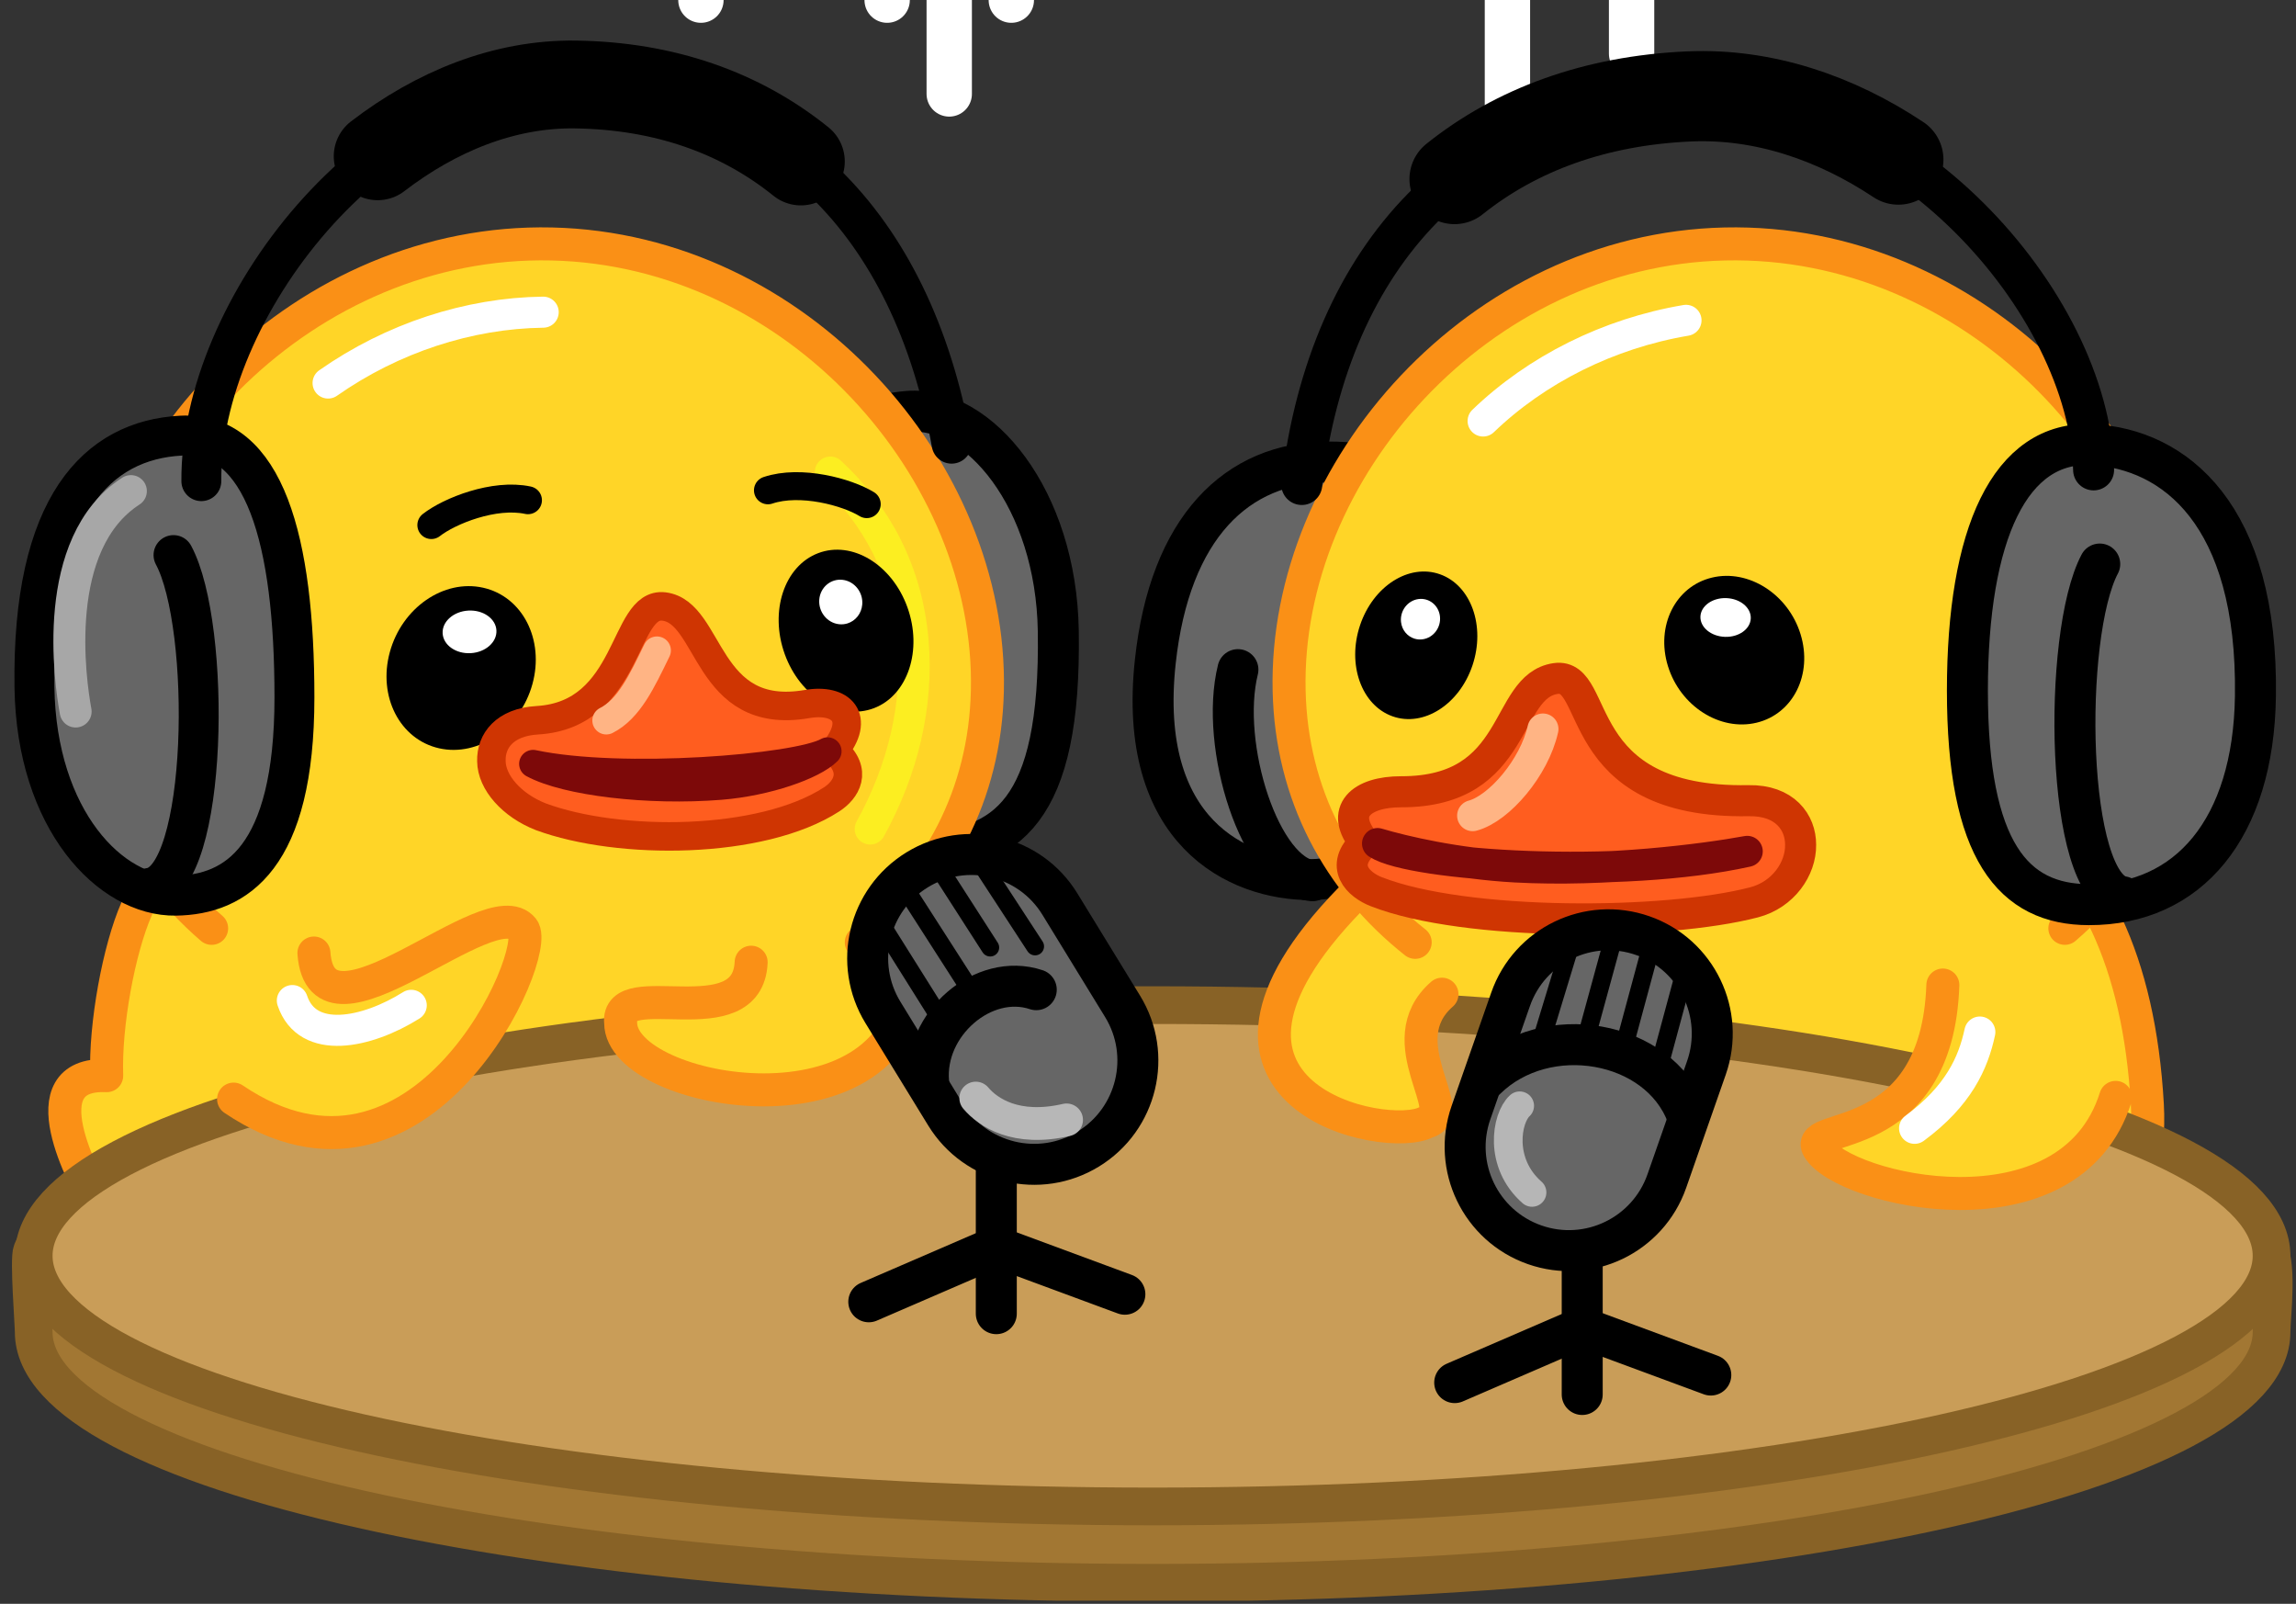 <svg width="179" height="125" viewBox="0 0 179 125" fill="none" xmlns="http://www.w3.org/2000/svg">
<rect x="0" y="0" width="179" height="125" fill="#333333" stroke="none"/>
<g clip-path="url(#clip0_44_20136)">
<path d="M54.645 -20.876V0.011" stroke="white" stroke-width="3.535" stroke-linecap="round" stroke-linejoin="round"/>
<path d="M69.164 -20.876V0.011" stroke="white" stroke-width="3.535" stroke-linecap="round" stroke-linejoin="round"/>
<path d="M74.004 -28.186V7.321" stroke="white" stroke-width="3.535" stroke-linecap="round" stroke-linejoin="round"/>
<path d="M78.844 -20.876V0.011" stroke="white" stroke-width="3.535" stroke-linecap="round" stroke-linejoin="round"/>
<path d="M117.522 -29.23V8.366" stroke="white" stroke-width="3.535" stroke-linecap="round" stroke-linejoin="round"/>
<path d="M127.201 -25.054V4.188" stroke="white" stroke-width="3.535" stroke-linecap="round" stroke-linejoin="round"/>
<path d="M109.242 51C108.565 39.293 110.789 36.01 103.597 36.01C96.405 36.01 91.193 41.133 90.067 51.579C88.643 64.788 96.438 68.578 102.228 68.555C108.017 68.532 109.902 62.414 109.242 51Z" fill="#666666"/>
<path d="M109.242 51C108.565 39.293 110.789 36.01 103.597 36.01C96.405 36.01 91.193 41.133 90.067 51.579C88.643 64.788 96.438 68.578 102.228 68.555C108.017 68.532 109.902 62.414 109.242 51Z" stroke="black" stroke-width="3.195" stroke-linecap="round" stroke-linejoin="round"/>
<path d="M96.51 52.191C95.042 58.103 98.259 68.254 102.322 68.643L96.51 52.191Z" fill="#666666"/>
<path d="M96.51 52.191C95.042 58.103 98.259 68.254 102.322 68.643" stroke="black" stroke-width="3.195" stroke-linecap="round" stroke-linejoin="round"/>
<path d="M61.523 48.397C61.523 35.876 65.563 32.472 70.808 32.062C76.319 31.632 82.345 38.86 82.506 49.179C82.728 63.362 78.459 66.185 71.589 66.517C64.719 66.85 61.523 60.604 61.523 48.397Z" fill="#666666"/>
<path d="M61.523 48.397C61.523 35.876 65.563 32.472 70.808 32.062C76.319 31.632 82.345 38.86 82.506 49.179C82.728 63.362 78.459 66.185 71.589 66.517C64.719 66.85 61.523 60.604 61.523 48.397Z" stroke="black" stroke-width="3.195" stroke-linecap="round" stroke-linejoin="round"/>
<path d="M73.663 41.738C76.8 47.279 76.451 64.903 71.658 65.568L73.663 41.738Z" fill="#666666"/>
<path d="M73.663 41.738C76.8 47.279 76.451 64.903 71.658 65.568" stroke="black" stroke-width="3.195" stroke-linecap="round" stroke-linejoin="round"/>
<path d="M134.304 101.988C119.722 101.988 104.56 99.156 103.335 89.097C103.015 86.466 103.162 83.595 103.631 81.749C104.387 78.775 104.729 77.548 105.383 75.541C110.816 58.881 117.714 57.387 134.304 57.387C152.411 57.387 166.139 63.445 167.412 86.111C168.336 102.573 148.96 101.988 134.304 101.988Z" fill="#FFD527"/>
<path d="M134.304 101.988C119.722 101.988 104.56 99.156 103.335 89.097C103.015 86.466 103.162 83.595 103.631 81.749C104.387 78.775 104.729 77.548 105.383 75.541C110.816 58.881 117.714 57.387 134.304 57.387C152.411 57.387 166.139 63.445 167.412 86.111C168.336 102.573 148.96 101.988 134.304 101.988Z" stroke="#FA9016" stroke-width="2.572" stroke-linecap="round" stroke-linejoin="round"/>
<path d="M41.777 101.988C56.359 101.988 71.522 99.156 72.746 89.098C73.066 86.466 72.919 83.595 72.45 81.75C71.695 78.776 71.352 77.548 70.698 75.541C65.265 58.882 58.367 57.387 41.777 57.387C27.292 57.387 16.155 58.36 10.648 70.844C9.271 73.965 8.179 79.884 8.319 83.837C2.056 83.558 6.497 91.881 7.756 93.959C12.741 102.186 30.075 101.988 41.777 101.988Z" fill="#FFD527"/>
<path d="M41.777 101.988C56.359 101.988 71.522 99.156 72.746 89.098C73.066 86.466 72.919 83.595 72.45 81.75C71.695 78.776 71.352 77.548 70.698 75.541C65.265 58.882 58.367 57.387 41.777 57.387C27.292 57.387 16.155 58.36 10.648 70.844C9.271 73.965 8.179 79.884 8.319 83.837C2.056 83.558 6.497 91.881 7.756 93.959C12.741 102.186 30.075 101.988 41.777 101.988Z" stroke="#FA9016" stroke-width="2.572" stroke-linecap="round" stroke-linejoin="round"/>
<path d="M89.861 84.286C132.362 84.286 168.902 87.944 176.654 96.955C177.689 98.159 177.094 102.551 177.094 103.822C177.094 114.612 138.038 123.358 89.861 123.358C41.684 123.358 2.628 114.612 2.628 103.822C2.628 103.199 2.233 98.122 2.488 97.514C6.643 87.591 44.465 84.286 89.861 84.286Z" fill="#A27733"/>
<path d="M89.861 84.286C132.362 84.286 168.902 87.944 176.654 96.955C177.689 98.159 177.094 102.551 177.094 103.822C177.094 114.612 138.038 123.358 89.861 123.358C41.684 123.358 2.628 114.612 2.628 103.822C2.628 103.199 2.233 98.122 2.488 97.514C6.643 87.591 44.465 84.286 89.861 84.286Z" stroke="#886226" stroke-width="2.939"/>
<path d="M89.861 78.338C138.038 78.338 177.094 87.085 177.094 97.874C177.094 108.663 138.038 117.41 89.861 117.41C41.684 117.41 2.628 108.663 2.628 97.874C2.628 87.085 41.684 78.338 89.861 78.338Z" fill="#C99D58"/>
<path d="M89.861 78.338C138.038 78.338 177.094 87.085 177.094 97.874C177.094 108.663 138.038 117.41 89.861 117.41C41.684 117.41 2.628 108.663 2.628 97.874C2.628 87.085 41.684 78.338 89.861 78.338Z" stroke="#886226" stroke-width="2.939"/>
<path d="M105.222 70.131C90.318 85.483 108.132 89.129 111.203 87.452C113.898 86.755 108.163 81.196 112.419 77.486" fill="#FFD527"/>
<path d="M105.222 70.131C90.318 85.483 108.132 89.129 111.203 87.452C113.898 86.755 108.163 81.196 112.419 77.486" stroke="#FA9016" stroke-width="2.572" stroke-linecap="round" stroke-linejoin="round"/>
<path d="M160.979 72.353C166.84 67.295 170.154 60.335 169.972 52.263C169.586 35.113 153.654 18.581 134.47 19.014C115.287 19.445 100.116 36.678 100.502 53.827C100.684 61.921 104.324 68.694 110.331 73.446" fill="#FFD527"/>
<path d="M160.979 72.353C166.84 67.295 170.154 60.335 169.972 52.263C169.586 35.113 153.654 18.581 134.47 19.014C115.287 19.445 100.116 36.678 100.502 53.827C100.684 61.921 104.324 68.694 110.331 73.446" stroke="#FA9016" stroke-width="2.572" stroke-linecap="round" stroke-linejoin="round"/>
<path d="M115.626 32.812C119.804 28.793 125.404 25.986 131.444 24.967" stroke="white" stroke-width="2.421" stroke-linecap="round" stroke-linejoin="round"/>
<path d="M159.955 38.247C162.979 42.512 164.789 47.462 164.902 52.479C165.023 57.85 163.181 62.514 159.945 66.239" stroke="#FCEE21" stroke-width="2.421" stroke-linecap="round" stroke-linejoin="round"/>
<path d="M130.035 51.915C130.998 55.037 134.092 57.012 136.948 56.326C139.803 55.639 141.337 52.552 140.374 49.429C139.412 46.307 136.317 44.332 133.462 45.019C130.606 45.705 129.072 48.793 130.035 51.915Z" fill="black"/>
<path d="M136.493 48.191C136.466 49.025 135.564 49.672 134.481 49.636C133.397 49.599 132.54 48.894 132.568 48.06C132.596 47.227 133.497 46.58 134.581 46.616C135.665 46.652 136.521 47.357 136.493 48.191Z" fill="white"/>
<path d="M114.798 51.855C113.774 54.911 110.981 56.69 108.561 55.828C106.14 54.966 105.007 51.79 106.031 48.734C107.055 45.677 109.848 43.898 112.268 44.76C114.689 45.622 115.822 48.798 114.798 51.855Z" fill="black"/>
<path d="M112.262 48.045C112.355 48.911 111.751 49.709 110.912 49.826C110.698 49.856 110.488 49.839 110.294 49.782C109.731 49.617 109.295 49.116 109.225 48.472C109.132 47.606 109.736 46.809 110.575 46.691C111.413 46.573 112.169 47.179 112.262 48.045Z" fill="white"/>
<path d="M164.94 85.529C161.364 96.924 143.7 92.786 141.765 89.498C140.533 87.405 151.026 89.593 151.468 76.772" fill="#FFD527"/>
<path d="M164.94 85.529C161.364 96.924 143.7 92.786 141.765 89.498C140.533 87.405 151.026 89.593 151.468 76.772" stroke="#FA9016" stroke-width="2.572" stroke-linecap="round" stroke-linejoin="round"/>
<path d="M154.352 80.436C153.838 82.843 152.687 85.415 149.265 87.939" stroke="white" stroke-width="2.421" stroke-linecap="round" stroke-linejoin="round"/>
<path d="M136.325 62.404C122.334 62.651 124.85 52.37 121.281 52.884C117.174 53.475 118.538 61.725 109.244 61.709C106.124 61.703 104.364 63.236 106.4 65.671C104.366 67.53 105.919 68.959 107.303 69.5C114.258 72.22 129.862 72.125 136.756 70.325C139.027 69.731 140.403 67.706 140.379 65.845C140.386 64.095 139.151 62.353 136.325 62.404Z" fill="#FF5D1F"/>
<path d="M136.325 62.404C122.334 62.651 124.85 52.37 121.281 52.884C117.174 53.475 118.538 61.725 109.244 61.709C106.124 61.703 104.364 63.236 106.4 65.671C104.366 67.53 105.919 68.959 107.303 69.5C114.258 72.22 129.862 72.125 136.756 70.325C139.027 69.731 140.403 67.706 140.379 65.845C140.386 64.095 139.151 62.353 136.325 62.404Z" stroke="#CF3502" stroke-width="2.421" stroke-linecap="round" stroke-linejoin="round"/>
<path d="M114.81 63.57C116.883 63.015 119.621 59.818 120.29 56.819" stroke="#FFB484" stroke-width="2.421" stroke-linecap="round" stroke-linejoin="round"/>
<path d="M136.217 66.354C126.378 68.541 110.136 67.507 107.395 65.746C109.425 66.351 113.576 67.32 118.15 67.569C125.21 67.952 132.832 66.979 136.217 66.354Z" fill="#7D0909"/>
<path d="M136.218 66.355C126.379 68.541 110.136 67.507 107.395 65.746C109.425 66.352 113.576 67.32 118.151 67.569C125.21 67.953 132.833 66.978 136.218 66.355Z" stroke="#7D0909" stroke-width="0.411"/>
<path d="M136.218 66.355C126.379 68.541 110.136 67.507 107.395 65.746C109.425 66.352 113.576 67.32 118.151 67.569C125.21 67.953 132.833 66.978 136.218 66.355Z" stroke="#7D0909" stroke-width="2.421" stroke-linecap="round" stroke-linejoin="round"/>
<path d="M58.561 74.993C58.309 80.894 47.992 75.984 48.387 79.716C48.391 85.406 70.64 89.256 70.939 75.843" fill="#FFD527"/>
<path d="M58.561 74.993C58.309 80.894 47.992 75.984 48.387 79.716C48.391 85.406 70.64 89.256 70.939 75.843" stroke="#FA9016" stroke-width="2.572" stroke-linecap="round" stroke-linejoin="round"/>
<path d="M66.53 72.236C67.997 74.405 70.105 77.249 71.224 79.301" stroke="#FCEE21" stroke-width="2.421" stroke-linecap="round" stroke-linejoin="round"/>
<path d="M16.5 72.354C10.639 67.295 7.326 60.336 7.508 52.263C7.894 35.114 23.825 18.582 43.009 19.014C62.193 19.446 77.364 36.678 76.978 53.827C76.796 61.922 73.156 68.694 67.148 73.446" fill="#FFD527"/>
<path d="M16.5 72.354C10.639 67.295 7.326 60.336 7.508 52.263C7.894 35.114 23.825 18.582 43.009 19.014C62.193 19.446 77.364 36.678 76.978 53.827C76.796 61.922 73.156 68.694 67.148 73.446" stroke="#FA9016" stroke-width="2.572" stroke-linecap="round" stroke-linejoin="round"/>
<path d="M42.349 24.33C36.552 24.403 30.595 26.337 25.578 29.853" stroke="white" stroke-width="2.421" stroke-linecap="round" stroke-linejoin="round"/>
<path d="M67.842 64.611C70.375 60.038 71.626 54.918 71.183 49.92C70.709 44.568 68.363 40.136 64.735 36.793" stroke="#FCEE21" stroke-width="2.421" stroke-linecap="round" stroke-linejoin="round"/>
<path d="M41.511 53.308C40.564 56.764 37.308 59.009 34.238 58.322C31.167 57.634 29.446 54.275 30.393 50.819C31.34 47.363 34.596 45.118 37.666 45.806C40.736 46.493 42.458 49.852 41.511 53.308Z" fill="black"/>
<path d="M34.509 49.365C34.561 50.281 35.541 50.971 36.699 50.906C37.856 50.841 38.753 50.045 38.702 49.129C38.65 48.213 37.67 47.523 36.512 47.588C35.354 47.653 34.457 48.449 34.509 49.365Z" fill="white"/>
<path d="M61.179 50.98C62.383 54.315 65.499 56.201 68.139 55.192C70.779 54.183 71.944 50.661 70.741 47.326C69.538 43.991 66.421 42.105 63.781 43.114C61.141 44.123 59.976 47.645 61.179 50.98Z" fill="black"/>
<path d="M63.872 46.724C63.792 47.679 64.476 48.541 65.401 48.649C65.638 48.677 65.868 48.652 66.08 48.585C66.696 48.389 67.162 47.827 67.222 47.117C67.303 46.162 66.618 45.3 65.693 45.192C64.768 45.084 63.953 45.77 63.872 46.724Z" fill="white"/>
<path d="M18.21 85.663C32.85 95.56 42.284 74.269 40.766 72.392C38.205 69.167 25.061 82.42 24.474 74.278" fill="#FFD527"/>
<path d="M18.21 85.663C32.85 95.56 42.284 74.269 40.766 72.392C38.205 69.167 25.061 82.42 24.474 74.278" stroke="#FA9016" stroke-width="2.572" stroke-linecap="round" stroke-linejoin="round"/>
<path d="M22.792 77.982C23.965 81.492 28.606 80.523 32.062 78.354" stroke="white" stroke-width="2.421" stroke-linecap="round" stroke-linejoin="round"/>
<path d="M41.885 56.136C49.182 55.705 48.538 46.88 51.759 47.269C55.466 47.716 54.96 56.226 62.898 54.876C65.616 54.4 67.103 55.965 65.061 58.489C66.93 60.12 65.932 61.588 64.841 62.298C59.363 65.858 48.25 65.906 42.157 63.654C39.903 62.767 38.326 60.991 38.309 59.317C38.267 57.742 39.346 56.286 41.885 56.136Z" fill="#FF5D1F"/>
<path d="M41.885 56.136C49.182 55.705 48.538 46.88 51.759 47.269C55.466 47.716 54.96 56.226 62.898 54.876C65.616 54.4 67.103 55.965 65.061 58.489C66.93 60.12 65.932 61.588 64.841 62.298C59.363 65.858 48.25 65.906 42.157 63.654C39.903 62.767 38.326 60.991 38.309 59.317C38.267 57.742 39.346 56.286 41.885 56.136Z" stroke="#CF3502" stroke-width="2.222" stroke-linecap="round" stroke-linejoin="round"/>
<path d="M47.268 56.154C49.039 55.255 50.044 53.099 51.215 50.693" stroke="#FFB484" stroke-width="2.178" stroke-linecap="round" stroke-linejoin="round"/>
<path d="M41.559 59.533C48.435 60.996 62.173 59.892 64.52 58.555C63.405 59.665 59.807 60.957 56.168 61.249C50.55 61.699 44.151 60.933 41.559 59.533Z" fill="#7D0909"/>
<path d="M41.561 59.533C48.436 60.996 62.174 59.893 64.521 58.555C63.406 59.666 59.809 60.957 56.168 61.249C50.55 61.7 44.152 60.933 41.561 59.533Z" stroke="#7D0909" stroke-width="2.178" stroke-linecap="round" stroke-linejoin="round"/>
<path d="M41.161 38.987C38.533 38.422 35.034 39.821 33.627 40.923" stroke="black" stroke-width="2.178" stroke-linecap="round" stroke-linejoin="round"/>
<path d="M59.87 38.215C62.417 37.358 66.051 38.355 67.573 39.292" stroke="black" stroke-width="2.178" stroke-linecap="round" stroke-linejoin="round"/>
<path d="M77.673 102.386V82.757" stroke="black" stroke-width="3.195" stroke-linecap="round" stroke-linejoin="round"/>
<path d="M87.697 100.87L77.672 97.163L67.732 101.459" stroke="black" stroke-width="3.195" stroke-linecap="round" stroke-linejoin="round"/>
<path d="M84.85 89.552C88.658 87.216 89.852 82.237 87.516 78.429L82.628 70.458C80.293 66.65 75.313 65.457 71.505 67.792C67.698 70.127 66.504 75.106 68.839 78.914L73.728 86.886C76.063 90.693 81.043 91.887 84.85 89.552Z" fill="#666666"/>
<path d="M84.85 89.552C88.658 87.216 89.852 82.237 87.516 78.429L82.628 70.458C80.293 66.65 75.313 65.457 71.505 67.792C67.698 70.127 66.504 75.106 68.839 78.914L73.728 86.886C76.063 90.693 81.043 91.887 84.85 89.552Z" stroke="black" stroke-width="3.195" stroke-linecap="round" stroke-linejoin="round"/>
<path d="M80.789 77.135C76.662 75.76 71.985 79.818 72.398 84.357L80.789 77.135Z" fill="#666666"/>
<path d="M80.789 77.135C76.662 75.76 71.985 79.818 72.398 84.357" stroke="black" stroke-width="3.195" stroke-linecap="round" stroke-linejoin="round"/>
<path d="M83.151 87.283C79.209 88.194 77.022 86.707 76.072 85.583" stroke="#B7B7B7" stroke-width="2.556" stroke-linecap="round" stroke-linejoin="round"/>
<path d="M123.352 108.684V89.055" stroke="black" stroke-width="3.195" stroke-linecap="round" stroke-linejoin="round"/>
<path d="M133.377 107.169L123.352 103.462L113.411 107.758" stroke="black" stroke-width="3.195" stroke-linecap="round" stroke-linejoin="round"/>
<path d="M119.644 97.017C123.86 98.492 128.473 96.269 129.948 92.053L133.035 83.227C134.51 79.01 132.288 74.397 128.072 72.922C123.856 71.448 119.242 73.67 117.768 77.886L114.68 86.713C113.205 90.929 115.428 95.542 119.644 97.017Z" fill="#666666"/>
<path d="M119.644 97.017C123.86 98.492 128.473 96.269 129.948 92.053L133.035 83.227C134.51 79.01 132.288 74.397 128.072 72.922C123.856 71.448 119.242 73.67 117.768 77.886L114.68 86.713C113.205 90.929 115.428 95.542 119.644 97.017Z" stroke="black" stroke-width="3.195" stroke-linecap="round" stroke-linejoin="round"/>
<path d="M131.512 86.885C129.296 81.041 120.532 79.519 115.853 84.1L131.512 86.885Z" fill="#666666"/>
<path d="M131.512 86.885C129.296 81.041 120.532 79.519 115.853 84.1" stroke="black" stroke-width="3.195" stroke-linecap="round" stroke-linejoin="round"/>
<path d="M118.478 86.184C117.436 87.143 116.823 90.642 119.44 92.935" stroke="#B6B6B6" stroke-width="2.236" stroke-linecap="round" stroke-linejoin="round"/>
<path d="M68.624 71.923L73.348 79.446M76.584 67.462L80.696 73.76M73.26 67.724L77.197 73.848M70.549 69.211L75.885 77.522" stroke="black" stroke-width="1.4" stroke-linecap="round" stroke-linejoin="round"/>
<path d="M122.395 73.769L120.197 80.988M131.18 76.353L129.403 82.934M128.471 74.71L126.613 81.596M125.701 73.42L123.58 81.181" stroke="black" stroke-width="1.4" stroke-linecap="round" stroke-linejoin="round"/>
<path d="M153.382 53.822C153.382 66.343 156.965 70.495 162.846 70.507C170.621 70.524 175.687 64.584 175.837 54.266C176.044 40.082 169.525 34.985 163.109 34.653C156.693 34.32 153.382 41.615 153.382 53.822Z" fill="#666666"/>
<path d="M153.382 53.822C153.382 66.343 156.965 70.495 162.846 70.507C170.621 70.524 175.687 64.584 175.837 54.266C176.044 40.082 169.525 34.985 163.109 34.653C156.693 34.32 153.382 41.615 153.382 53.822Z" stroke="black" stroke-width="3.195" stroke-linecap="round" stroke-linejoin="round"/>
<path d="M163.221 36.622C162.906 23.673 148.127 6.774 131.654 7.516C114.479 8.289 103.63 19.764 101.487 37.761" stroke="black" stroke-width="3.195" stroke-linecap="round" stroke-linejoin="round"/>
<path d="M148 12.439C143.148 9.216 137.508 7.252 131.654 7.516C124.37 7.844 118.224 10.097 113.397 13.956" stroke="black" stroke-width="7.028" stroke-linecap="round" stroke-linejoin="round"/>
<path d="M163.699 43.961C160.769 49.501 161.013 69.225 165.489 69.89L163.699 43.961Z" fill="#666666"/>
<path d="M163.699 43.961C160.769 49.501 161.013 69.225 165.489 69.89" stroke="black" stroke-width="3.195" stroke-linecap="round" stroke-linejoin="round"/>
<path d="M22.955 54.347C22.955 66.868 18.413 69.737 13.707 69.808C8.613 69.884 2.839 63.896 2.686 53.578C2.476 39.394 7.61 34.285 14.126 33.953C20.642 33.62 22.955 42.14 22.955 54.347Z" fill="#666666"/>
<path d="M22.955 54.347C22.955 66.868 18.413 69.737 13.707 69.808C8.613 69.884 2.839 63.896 2.686 53.578C2.476 39.394 7.61 34.285 14.126 33.953C20.642 33.62 22.955 42.14 22.955 54.347Z" stroke="black" stroke-width="3.111" stroke-linecap="round" stroke-linejoin="round"/>
<path d="M15.697 37.5C15.597 24.203 29.147 6.372 44.855 6.585C60.619 6.798 71.109 17.382 74.188 34.58" stroke="black" stroke-width="3.111" stroke-linecap="round" stroke-linejoin="round"/>
<path d="M29.443 12.181C33.964 8.712 39.273 6.51 44.855 6.585C51.801 6.679 57.722 8.786 62.438 12.585" stroke="black" stroke-width="6.845" stroke-linecap="round" stroke-linejoin="round"/>
<path d="M13.527 43.262C16.503 48.802 16.255 68.526 11.709 69.191L13.527 43.262Z" fill="#666666"/>
<path d="M13.527 43.262C16.503 48.802 16.255 68.526 11.709 69.191" stroke="black" stroke-width="3.111" stroke-linecap="round" stroke-linejoin="round"/>
<path d="M10.205 38.274C3.892 42.357 5.467 53.116 5.898 55.456" stroke="#A7A7A7" stroke-width="2.489" stroke-linecap="round" stroke-linejoin="round"/>
</g>
<defs>
<clipPath id="clip0_44_20136">
<rect width="179" height="124.758" fill="white"/>
</clipPath>
</defs>
</svg>
